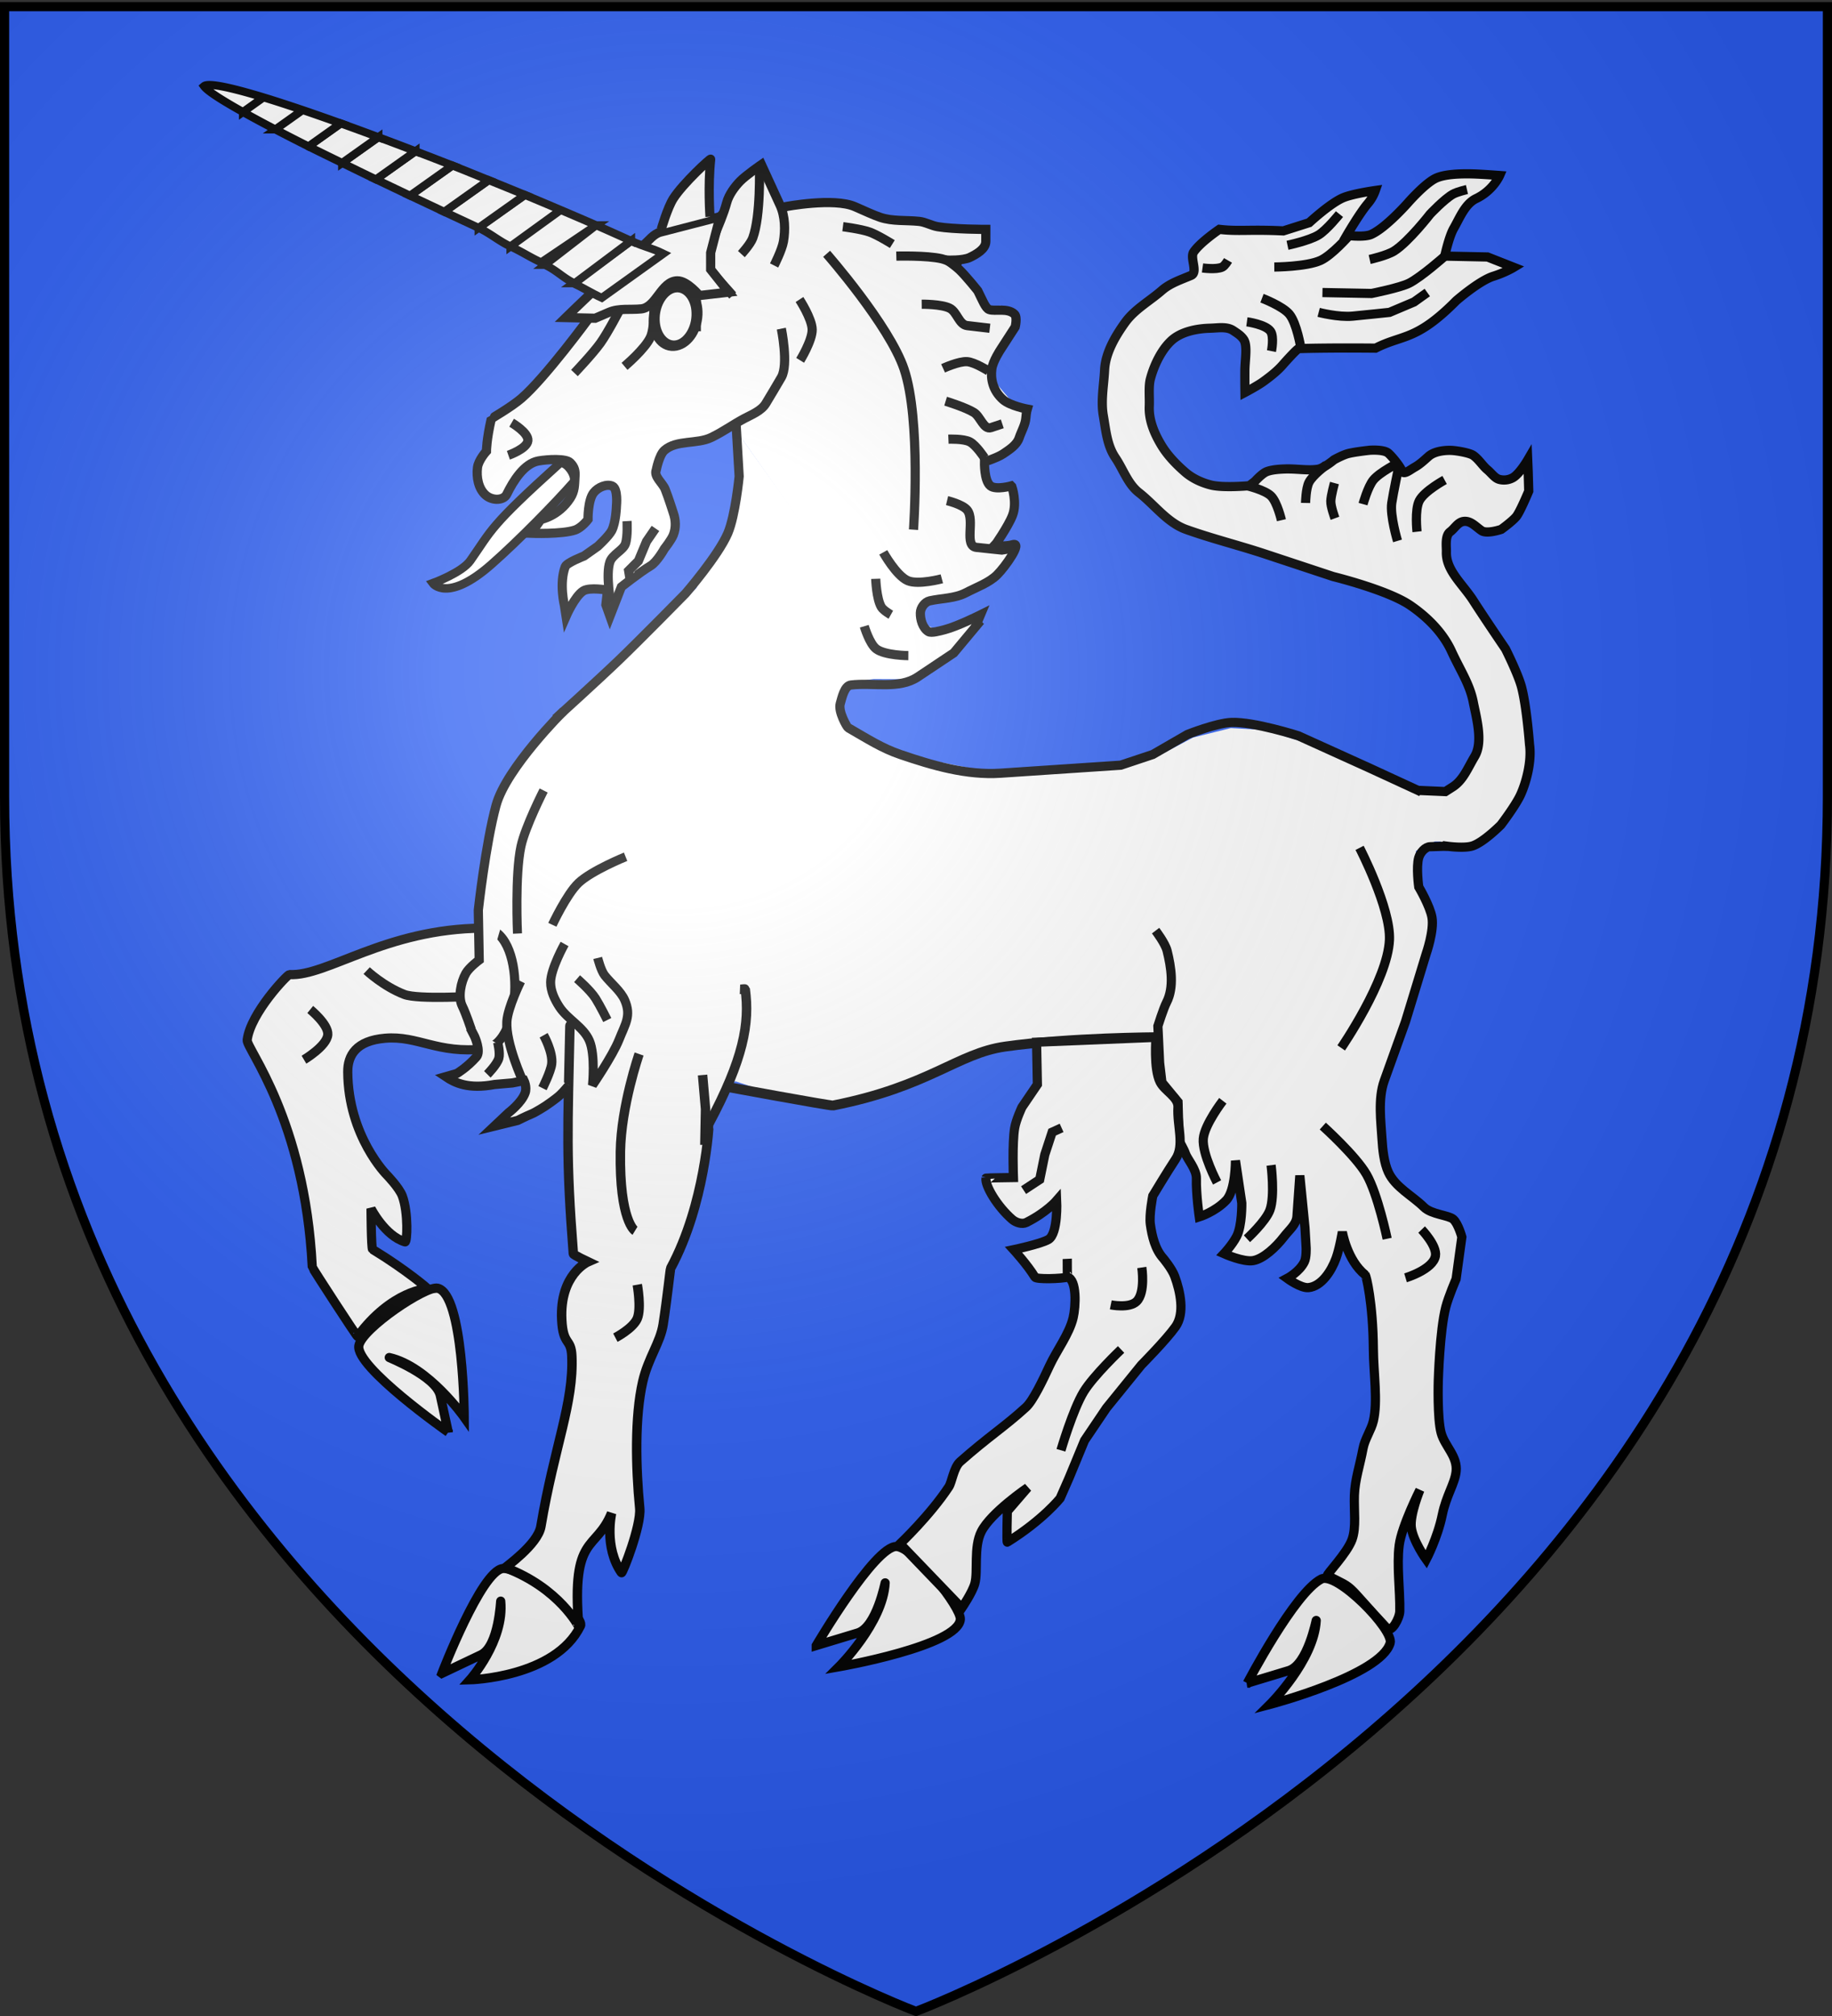 <svg xmlns="http://www.w3.org/2000/svg" xmlns:xlink="http://www.w3.org/1999/xlink" width="600" height="660" version="1.0"><rect width="100%" height="100%" fill="#333333" stroke="none"/><defs><g id="d"><path id="c" d="M0 0v1h.5L0 0z" transform="rotate(18 3.157 -.5)"/><use xlink:href="#c" width="810" height="540" transform="scale(-1 1)"/></g><g id="e"><use xlink:href="#d" width="810" height="540" transform="rotate(72)"/><use xlink:href="#d" width="810" height="540" transform="rotate(144)"/></g><radialGradient xlink:href="#a" id="f" cx="221.445" cy="226.331" r="300" fx="221.445" fy="226.331" gradientTransform="matrix(1.353 0 0 1.349 -77.63 -85.747)" gradientUnits="userSpaceOnUse"/><linearGradient id="a"><stop offset="0" style="stop-color:white;stop-opacity:.314"/><stop offset=".19" style="stop-color:white;stop-opacity:.251"/><stop offset=".6" style="stop-color:#6b6b6b;stop-opacity:.125"/><stop offset="1" style="stop-color:black;stop-opacity:.125"/></linearGradient><path id="b" d="M2.922 27.672c0-5.951 2.317-9.843 5.579-11.012 1.448-.519 3.307-.273 5.018 1.447 2.119 2.129 2.736 7.993-3.483 9.121.658-.956.619-3.081-.714-3.787-.99-.524-2.113-.253-2.676.123-.824.552-1.729 2.106-1.679 4.108H2.922z"/></defs><g style="display:inline"><path d="M300 658.5s298.5-112.32 298.5-397.772V2.176H1.5v258.552C1.5 546.18 300 658.5 300 658.5z" style="fill:#2b5df2;fill-opacity:1;fill-rule:evenodd;stroke:none;stroke-width:1px;stroke-linecap:butt;stroke-linejoin:miter;stroke-opacity:1"/></g><g style="display:inline"><path d="m87.531 78.463 3.124-1.889 2.324-1.67 1.89-3.124-4.505 1.38-1.598-.871v-1.744l.727-.363 4.14-1.38 3.56-2.252 1.452-2.688-1.743.436.436-1.888 1.38-2.906-.508-2.18-1.526.219-1.017-1.38L95.522 55l1.743-.726 1.744-1.816 1.234-2.833-1.307-.8-2.615-3.05-.073-1.308 2.688-4.649-.145-1.598-1.598-.435-1.09.145-2.034-2.325-2.397-2.542 2.034-.436 1.816-1.162.218-1.961-6.465-.509-5.158-.726-3.559-1.38-6.828.145-8.136 1.743-5.811 1.453-1.961 1.889-7.773 6.828 2.542.654-2.832 3.196 18.523 8.353 19.25 27.313z" style="fill:#fff;stroke:none" transform="translate(35.028 -13.74) scale(3.011)"/><path d="m94.432 72.797.581-1.38s-2.506 1.246-3.85 1.598c-.59.155-1.503.415-1.816.218-.624-.393-.888-1.306-.871-2.034.013-.552.478-1.188 1.017-1.308 1.307-.29 2.734-.253 3.922-.871 1.21-.63 2.526-1.083 3.414-1.962.87-.86 2.84-3.628 1.671-3.268-.63.193-1.961.145-1.961.145S98.04 61.8 98.5 60.594c.528-1.385-.073-3.124-.073-3.124l-.072-.073s-1.66.462-2.252 0c-.708-.553-.654-2.615-.654-2.615s1.423-.458 2.034-.871c.68-.461 1.484-.964 1.743-1.744.243-.726.668-1.416.727-2.179.048-.63.145-.944.145-.944s-1.869-.362-2.615-1.017c-1.163-1.02-1.367-2.307-1.235-3.342.108-.846.945-2.106.945-2.106l1.598-2.47s.258-1.06-.073-1.38c-.747-.726-2.116-.283-2.76-.509-.396-.138-.718-.999-1.235-2.034 0 0-1.285-1.617-2.034-2.324-.402-.38-1.308-1.017-1.308-1.017s1.724.07 2.47-.29c.74-.359 1.743-.922 1.743-1.744v-1.307s-3.508-.001-5.23-.291c-.695-.117-1.332-.509-2.034-.581-1.404-.145-2.873.01-4.213-.436-.726-.242-1.762-.726-2.76-1.162-2.308-1.008-7.555 0-7.555 0l-.145.145" style="fill:none;stroke:#000;stroke-width:1px;stroke-linecap:butt;stroke-linejoin:miter;stroke-opacity:1" transform="translate(35.028 -13.74) scale(3.011)"/><path d="m68.212 51.06.41 5.958-.616 4.109-3.903 7.396-8.63 8.424-8.012 7.191-3.288 4.931-2.465 5.136-1.027 8.013-.206 6.986-1.849 2.465.616 3.699 1.233 3.492 4.726 3.493 5.547.617 17.67-.822 4.93 1.643 5.753 1.233 4.726-1.438 6.78-2.26 5.958-2.877 4.315-.616 12.943-.41 26.299-9.863 3.287-3.287-.822-3.287-.205-3.904 2.055-1.027h2.876l-2.055-5.548-2.876.206-4.11-1.85-5.136-2.67-3.287-1.028-3.904-1.232-3.698-.206-4.109 1.027-3.493 1.85-3.287 1.232-14.588.822-8.218-1.644-4.93-1.849-2.877-1.438-.822-3.082.616-1.849 2.877-.41 4.325.024" style="fill:#fff;fill-opacity:1;stroke:none" transform="translate(35.028 -13.74) scale(3.011)"/><path d="M145.25 96.5s2.244.374 3.287.037c1.218-.395 3.088-2.287 3.088-2.287s1.582-2.075 2.125-3.25c.619-1.34 1.244-3.647.985-5.487 0 0-.321-4.277-.89-6.33-.393-1.416-1.72-4.058-1.72-4.058s-2.366-3.478-3.5-5.25c-1.16-1.812-3.009-3.299-2.933-5.323.02-.517-.18-1.731.412-2.17.507-.378.847-1.08 1.521-1.132.74-.057 1.253.574 1.895 1.012.58.396 2.141-.141 2.141-.141s1.166-.837 1.625-1.38c.406-.478 1.364-2.778 1.364-2.778l-.061-2.124-.053-1.262s-.884 1.514-1.613 1.927a1.98 1.98 0 0 1-1.512.173c-.47-.142-.844-.696-1.266-1.044-.506-.42-.914-1.117-1.52-1.549-.362-.257-1.506-.469-2.158-.532-.71-.068-2.015.015-2.71.63-.544.48-.96.876-1.523 1.189-.453.251-1.172.864-1.359.427-.292-.683-1.308-1.839-1.565-2.012-.563-.378-1.964-.266-1.964-.266s-1.426.148-2.27.343c-.634.148-1.604.694-1.604.694s-1.104.93-1.783 1.032c-.916.136-2.005-.017-3.007-.037 0 0-1.753-.045-2.573.311-.514.223-1.234 1.032-1.234 1.032l-.625.48s-2.795.259-4.133-.068c-1.038-.254-2.063-.729-2.867-1.432-1-.875-1.911-1.83-2.564-2.916-.788-1.31-1.372-2.74-1.311-4.209.042-1-.1-2.158.125-3 .404-1.513 1.196-3.134 2.25-4.125 1.085-1.02 2.841-1.342 4.25-1.375.837-.02 1.803-.215 2.5.25.5.333.846.545 1.137.964.452.65.146 2.262.138 3.394-.008 1.13.011 2.375.011 2.375s1.356-.713 2.037-1.21c.681-.497 1.457-1.093 2.052-1.773.583-.667 1.613-1.778 1.75-1.782 3.434-.11 8.366-.052 8.366-.052 2.961-1.514 4.394-.736 8.775-5.158 0 0 2.496-2.176 4.032-2.658 1.297-.406 2.225-.972 2.225-.972l-2.854-1.124-4.653-.097s.45-2.113.984-3.032c.622-1.071 1.213-2.644 2.427-3.222 1.858-.884 2.558-2.508 2.558-2.508s-1.936-.147-2.906-.173c-1.4-.037-3.14.022-4.095.5-1.19.596-2.984 2.653-2.984 2.653s-2.387 2.714-3.988 3.427c-.771.344-2.657.105-2.657.105s1.4-2.415 2.302-3.471a4.474 4.474 0 0 0 .806-1.411s-2.35.33-3.443.766c-1.406.56-3.75 2.734-3.75 2.734l-2.814.894c-3.75-.18-4.831.081-6.956-.169 0 0-2.094 1.414-2.802 2.472-.423.632.506 2.207-.278 2.536-1.182.498-2.283.853-3.182 1.637-1.33 1.16-2.958 2.047-3.988 3.48-1.08 1.502-2.142 3.314-2.234 5.161-.083 1.667-.422 3.32-.141 4.964.292 1.708.422 3.264 1.31 4.58.856 1.265 1.362 2.856 2.565 3.795 1.708 1.333 3.085 3.27 5.125 4 2.792 1 5.745 1.73 8.593 2.673l7.407 2.452s5.912 1.449 8.375 3.125c1.854 1.262 3.563 2.963 4.5 5 .958 2.083 1.98 3.558 2.367 5.524.33 1.68 1.092 4.347.153 5.912-.75 1.25-1.246 2.581-2.395 3.314l-.79.504-2.96-.129" style="fill:#fff;stroke:#000;stroke-width:1px;stroke-linecap:butt;stroke-linejoin:miter;stroke-opacity:1" transform="translate(35.028 -13.74) scale(3.011)"/><path d="M114.063 105.75s1.048 1.372 1.25 2.188c.435 1.76.797 3.958-.063 5.624-.333.646-.938 2.563-.938 2.563l.188 4 .25 2.125 1.75 2.125.125 4.25s.526.889.688 1.375c.186.562 1.21 1.708 1.187 2.688-.042 1.729.313 4.187.313 4.187s1.741-.547 2.937-1.813c1.016-1.075 1-4.312 1-4.312l.688 4.625s.043 2.462-.563 3.625c-.49.94-1.375 1.875-1.375 1.875s2.113.944 3.188.75c1.108-.2 2.46-1.456 3.312-2.563.625-.812 1.375-1.362 1.438-2.25l.312-4.437.563 5.688.125 2.187s.039 1.03-.188 1.5c-.539 1.114-1.875 1.813-1.875 1.813s1.477 1.08 2.313 1c1.432-.138 2.499-1.818 3-3.188.395-1.083.687-2.875.687-2.875s.516 3.103 2.5 4.688c.087.069.833 2.984.875 8.062.022 2.667.499 5.682 0 7.813-.23.98-.932 1.95-1.125 3-.333 1.812-.875 3.347-.938 5.062-.062 1.708.219 3.486-.25 4.813-.528 1.498-2.85 3.855-2.687 3.937 3.218 1.63 1.666.573 6.5 5.75.463.496 1.36-1.1 1.375-1.875.042-2.292-.349-4.987-.063-7.188.27-2.077 2.25-6 2.25-6s-1.101 2.683-.937 4.063c.176 1.48 1.625 3.5 1.625 3.5s1.233-2.347 1.75-4.875c.425-2.08 1.35-3.35 1.5-4.688.185-1.647-1.226-2.744-1.625-4.187-.438-1.583-.313-5.688-.313-5.688s.154-5.433.813-8c.287-1.119 1.125-3.062 1.125-3.062l.625-4.563s-.396-1.466-.938-1.937c-.511-.445-2.368-.507-3.187-1.313-1.292-1.27-3.12-2.165-3.875-3.812-.458-1-.616-2.397-.688-3.625-.104-1.792-.461-4.33.25-6.313l2.313-6.437 2.25-7.375s.874-2.5.625-3.938c-.216-1.25-1.438-3.312-1.438-3.312s-.302-2.169 0-3.188c.164-.548.676-1.168 1.25-1.187l1.875-.063" style="fill:#fff;stroke:#000;stroke-width:1px;stroke-linecap:butt;stroke-linejoin:miter;stroke-opacity:1" transform="translate(35.028 -13.74) scale(3.011)"/><g style="fill:#fff;stroke:#000;stroke-opacity:1"><path d="M77.077 183.325s6.391-10.873 8.747-10.797c1.916.063 7.053 6.635 6.97 7.927-.19 2.913-13.257 5.193-13.257 5.193s4.835-4.797 5.057-9.156c.007-.147-.92 4.834-3.007 5.466l-4.51 1.367zM124.09 187.424s5.14-9.838 8.062-11.342c1.69-.871 7.936 5.512 7.517 6.97-1.01 3.51-13.12 6.696-13.12 6.696s4.835-4.797 5.057-9.157c.008-.146-.92 4.835-3.007 5.467l-4.51 1.366zM36.25 186.36s4.291-11.156 6.632-11.43c1.904-.224 9.05 5.09 8.482 6.253-2.76 5.642-12.062 5.879-12.062 5.879s3.794-4.233 3.364-8.577c-.014-.147-.19 4.917-2.16 5.853l-4.255 2.023zM36.945 160.07s-10.216-7.15-9.746-9.46c.383-1.879 7.331-6.54 8.59-6.242 2.84.675 2.901 14.076 2.901 14.076s-3.92-5.57-8.18-6.518c-.144-.033 5.107 2.022 5.569 4.152l.866 3.992z" style="fill:#fff;fill-opacity:1;stroke:#000;stroke-width:1px;stroke-linecap:butt;stroke-linejoin:miter;stroke-opacity:1" transform="matrix(3.003 0 0 3.003 35.864 -11.806)"/></g><path d="M49.176 55.008c-7.586 6.841-7.256 7.09-9.654 10.516-.91 1.3-4.08 2.455-4.08 2.455s1.577 2.165 6.359-2.034c2.974-2.612 6.924-6.66 8.901-8.902.56-.636-.896-2.602-1.526-2.035z" style="fill:#fff;stroke:#000;stroke-width:.931px;stroke-linecap:butt;stroke-linejoin:miter;stroke-opacity:1" transform="translate(35.028 -13.74) scale(3.011)"/><g style="fill:#fff;stroke:#000;stroke-opacity:1"><path d="M43.452 174.819c-.067-.026 3.425-2.431 3.75-4.365 1.434-8.508 3.487-13.02 3.274-18.008-.083-1.967-.926-1.06-1.067-3.84-.246-4.824 2.772-6.141 2.772-6.141s-1.535-.726-1.544-.846c-.802-10.24-.59-13.123-.364-24.117.022-1.037 18.52-4.112 18.55-3.887.492 3.629-.165 7.37-3.822 14.214-.004.007-.385 8.5-4.065 15.317-.058.108-.358 3.106-.796 5.929-.301 1.941-1.578 3.54-2.16 6.052-.86 3.725-.739 9.106-.32 13.394.182 1.853-1.839 6.958-1.932 6.823-1.878-2.701-1.045-6.3-1.045-6.3-1.657 4.09-4.263 2.144-3.478 11.983 0 .052-1.997-4.018-7.753-6.208z" style="fill:#fff;stroke:#000;stroke-width:1px;stroke-linecap:butt;stroke-linejoin:miter;stroke-opacity:1" transform="matrix(3.095 0 0 3.095 31.06 -27.84)"/><path d="M55.082 150.49s1.875-.971 2.319-2.029c.451-1.076 0-3.575 0-3.575M57.594 120.485s-1.909 5.51-1.98 10.34c-.11 7.35 1.545 8.36 1.545 8.36M64.31 122.708l.314 3.6-.072 3.792" style="fill:#fff;stroke:#000;stroke-width:1px;stroke-linecap:butt;stroke-linejoin:miter;stroke-opacity:1" transform="matrix(3.095 0 0 3.095 31.06 -27.84)"/></g><g style="fill:#fff;stroke:#000;stroke-opacity:1"><path d="M27.154 149.91c-.05.069-4.923-7.428-4.928-7.537-.818-16.165-7.206-23.813-7.093-24.738.356-2.929 4.395-7.14 4.604-7.128 4.084.228 10.44-4.995 21.1-5.058 4.702-.028 4.493 12.666.136 13.152-5.11.57-7.208-1.469-10.823-1.16-3.13.268-4.072 1.848-4.059 3.672.051 7.017 4.252 11.21 4.252 11.21s1.363 1.404 1.693 2.296c.676 1.825.535 5.073.297 5.001-2.195-.655-3.706-3.625-3.706-3.625s.02 4.354.17 4.445c3.722 2.267 5.991 4.252 5.991 4.252s-3.906.187-7.634 5.219z" style="fill:#fff;stroke:#000;stroke-width:1px;stroke-linecap:butt;stroke-linejoin:miter;stroke-opacity:1" transform="matrix(3.006 0 0 3.006 35.463 -13.126)"/><path d="M21.32 119.777s2.502-1.48 2.596-2.733c.083-1.11-1.913-2.734-1.913-2.734M28.152 110.074s1.825 1.72 4.1 2.596c1.52.586 7.957.177 7.957.177" style="fill:#fff;stroke:#000;stroke-width:1px;stroke-linecap:butt;stroke-linejoin:miter;stroke-opacity:1" transform="matrix(3.006 0 0 3.006 35.463 -13.126)"/></g><path d="m39.515 116.329.478.936s.723 1.611.196 2.209c-1.017 1.152-2.123 1.805-2.123 1.805l-1.218.35c.988.666 2.463 1.39 5.308.848l1.945-.168 1.265-.249s.338.702.119 1.33c-.377 1.08-1.803 2.157-1.803 2.157l-1.55 1.461 2.544-.624s.991-.494 1.474-.688c.483-.193 1.516-.858 1.516-.858s1.096-.73 1.618-1.212c.351-.325.966-1.063.966-1.063" style="fill:#fff;stroke:#000;stroke-width:1px;stroke-linecap:butt;stroke-linejoin:miter;stroke-opacity:1" transform="translate(35.028 -13.74) scale(3.011)"/><path d="M49.67 81.88s-6.237 6.19-7.344 10.243c-1.14 4.177-1.933 11.403-1.933 11.403l.097 5.411s-1.089.81-1.45 1.45c-.541.96-.88 2.59-.386 3.575.386.774.966 2.513.966 2.513" style="fill:#fff;stroke:#000;stroke-width:1px;stroke-linecap:butt;stroke-linejoin:miter;stroke-opacity:1" transform="translate(35.028 -13.74) scale(3.011)"/><path d="m55.154 111.338 1.768 4.596 11.844-1.591.177-4.42-13.789 1.415z" style="fill:#fff;stroke:none" transform="translate(35.028 -13.74) scale(3.011)"/><g style="fill:#fff;stroke:#000;stroke-opacity:1"><path d="M44.645 106.232s-.295-6.513.387-9.664c.47-2.175 2.512-6.184 2.512-6.184M48.51 105.265s1.578-3.382 2.9-4.638c1.442-1.37 5.218-2.9 5.218-2.9M49.863 107.391s-1.541 2.744-1.546 4.252c-.002.958.444 1.904.967 2.706.92 1.412 2.664 2.203 3.33 3.752.687 1.598.342 4.945.342 4.945s2.247-3.286 2.944-5.048c.693-1.754 1.382-2.643.636-4.375-.438-1.018-1.543-1.881-2.227-2.753-.429-.546-.773-1.933-.773-1.933" style="fill:#fff;stroke:#000;stroke-width:1px;stroke-linecap:butt;stroke-linejoin:miter;stroke-opacity:1" transform="matrix(2.955 0 0 2.955 37.556 -8.296)"/><path d="M51.248 111.235s1.462 1.258 2.05 2.187c.496.784 1.298 2.392 1.298 2.392" style="fill:#fff;stroke:#000;stroke-width:1px;stroke-linecap:butt;stroke-linejoin:miter;stroke-opacity:1" transform="matrix(2.955 0 0 2.955 37.556 -8.296)"/></g><path d="M47.5 117.125s1.037 1.843.875 3.125c-.109.86-1 2.625-1 2.625M45.25 122.125s-1.904-4.133-1.75-6.5c.099-1.525 1.5-4.375 1.5-4.375M41.375 121.375s1.056-1.06 1.25-1.75c.159-.563-.125-1.75-.125-1.75" style="fill:#fff;stroke:#000;stroke-width:1px;stroke-linecap:butt;stroke-linejoin:miter;stroke-opacity:1" transform="translate(35.028 -13.74) scale(3.011)"/><path d="M67.21 122.694s11.48 2.125 11.777 2.067c10.444-2.064 13.526-5.672 18.706-6.405 6.975-.988 16.65-1.02 16.65-1.02" style="fill:none;stroke:#000;stroke-width:1.076px;stroke-linecap:butt;stroke-linejoin:miter;stroke-opacity:1" transform="translate(35.028 -13.74) scale(3.011)"/><path d="M52.434 39.152s-4.772 6.503-7.356 8.723c-1.104.948-3.267 2.197-3.27 2.21-.53 2.298-.53 3.535-.53 3.535s-.868.956-.973 1.768c-.135 1.047.09 2.306.884 3.005.737.648 1.96.6 2.298-.088.707-1.444 1.886-3.349 3.447-3.624 1.002-.177 2.97-.287 3.447.177.522.507.564.972.53 1.502-.058.943-.014 1.595-.53 2.387-1.267 1.944-3.182 2.298-3.182 2.298l-1.06 1.502s3.349.127 4.773-.353c.737-.249 1.414-1.15 1.414-1.15s-.033-2.098.619-2.916c.477-.6 1.418-.983 2.033-.707.629.283.441 2.121.441 2.121s-.045 1.84-.53 2.74c-.316.587-1.502 1.68-1.502 1.68l-1.503 1.06s-1.87.72-2.033 1.15c-.688 1.81-.088 4.242-.088 4.242l.176 1.149s.931-2.14 1.857-2.74c.702-.456 2.651-.088 2.651-.088l-.177 1.59.442 1.238 1.238-3.182s2.057-1.63 3.182-2.298c.702-.418 1.502-1.856 1.502-1.856s.754-.948.973-1.503c.307-.78.259-1.634 0-2.386 0 0-.548-1.725-.884-2.564-.29-.722-1.272-1.403-.972-2.12 0 0 .309-1.616.883-2.122 1.33-1.173 3.534-.636 5.127-1.414 1.326-.649 2.337-1.391 3.535-2.033.825-.442 1.89-.843 2.387-1.68.56-.943 1.156-1.911 1.68-2.828.79-1.386-.01-5.282-.01-5.282" style="fill:#fff;stroke:#000;stroke-width:1px;stroke-linecap:butt;stroke-linejoin:miter;stroke-opacity:1" transform="translate(35.028 -13.74) scale(3.011)"/><path d="M54.8 70.149s-.574-3.14-.088-4.508c.28-.785 1.442-1.267 1.68-1.945.274-.78.177-2.474.177-2.474M57.276 67.586l-.177-.62M56.922 67.674l-.177-1.06 1.061-1.061.884-2.122.972-1.414M43.664 54.062s2.038-.71 2.121-1.59c.083-.873-1.768-1.945-1.768-1.945" style="fill:#fff;stroke:#000;stroke-width:1px;stroke-linecap:butt;stroke-linejoin:miter;stroke-opacity:1" transform="translate(35.028 -13.74) scale(3.011)"/><path d="M48.79 82.7s4.64-4.197 6.895-6.364c2.463-2.367 7.248-7.248 7.248-7.248s3.546-4.091 4.596-6.54c.828-1.934 1.237-6.188 1.237-6.188l-.353-6.01" style="fill:none;stroke:#000;stroke-width:1px;stroke-linecap:butt;stroke-linejoin:miter;stroke-opacity:1" transform="translate(35.028 -13.74) scale(3.011)"/><path d="M86.267 172.414s3.245-3.067 5.303-6.187c.343-.519.525-2.11 1.238-2.74 3.064-2.71 4.875-3.825 7.16-5.922.767-.704 1.835-2.94 2.562-4.508.767-1.65 2.142-3.445 2.564-5.215.294-1.237.42-4.154-.619-4.42-.02-.004-.022-1.966-.022-1.966s.184 1.943.177 1.945c-.846.218-3.535.277-3.69.022-.814-1.34-2.32-2.983-2.32-2.983s2.901-.608 3.778-1.105c1.08-.613.906-4.243.906-4.243s-1.109 1.292-3.293 2.387c-.471.236-1.147.013-1.546-.332-1.62-1.4-2.983-3.682-2.85-4.486.003-.025 2.982-.066 2.982-.066s-.141-3.727.133-5.37c.153-.918.795-2.275.795-2.275l1.68-2.475-.089-4.596 12.993-.53s-.29 3.407.442 4.86c.498.988 2.01 1.637 1.945 2.74-.118 2.004.748 4.137-.265 5.657-.825 1.238-2.475 3.978-2.475 3.978s-.409 2.069-.265 3.094c.183 1.31.523 2.732 1.414 3.712 0 0 .935 1.122 1.237 1.944.61 1.66 1.113 4.035.089 5.48-1.002 1.415-3.713 4.155-3.713 4.155l-3.8 4.684-2.387 3.536-1.68 4.066-.971 2.21s-1.852 2.35-5.746 4.772c-.083.052 0-3.358 0-3.358l2.21-2.564s-3.994 2.71-5.038 4.773c-.858 1.696-.343 4.334-.707 5.657-.266.966-1.414 2.652-1.414 2.652l-6.718-6.983z" style="fill:#fff;stroke:#000;stroke-width:1px;stroke-linecap:butt;stroke-linejoin:miter;stroke-opacity:1" transform="translate(35.028 -13.74) scale(3.011)"/><path d="M103.768 162.25s1.29-4.421 2.475-6.364c1.065-1.747 4.066-4.597 4.066-4.597M99.702 133.965l1.757-1.153.552-2.706.8-2.442 1.028-.468M109.188 146.438s2.009.413 2.812-.375c.981-.964.563-3.688.563-3.688M132.25 127s3.57 3.206 4.75 5.25c1.225 2.123 2.25 7 2.25 7M134.25 118.5s5.063-7.354 5.25-11.75c.147-3.45-3.25-10-3.25-10M141.25 143.5s2.985-.896 3.25-2.375c.2-1.116-1.5-2.875-1.5-2.875M120.75 133.125s-1.64-3.096-1.5-4.75c.131-1.541 2.125-4.125 2.125-4.125M124 139.25s2.042-1.872 2.5-3.125c.558-1.527.125-4.875.125-4.875M142.5 62.375s-.27-2.374.25-3.375c.546-1.05 2.75-2.25 2.75-2.25M136.625 59.375s.52-1.89 1.125-2.625c.705-.857 2.75-1.875 2.75-1.875M124 57.375s1.952.452 2.625 1.125 1.125 2.625 1.125 2.625M130.375 59.25s.027-1.574.375-2.25c.404-.786 1.875-1.875 1.875-1.875M133.516 57.084s-.376 1.353-.395 1.968c-.019.597.452 1.864.452 1.864M140.375 63.375s-.83-2.75-.625-4.125c.171-1.143.75-3.875.75-3.875M123.994 39.554s2.033.276 2.568 1.027c.417.586.103 2.157.103 2.157M125.637 36.986s2.25.855 2.98 1.746c.801.98 1.232 3.595 1.232 3.595M119.165 33.698s1.51.214 2.158-.102c.283-.14.616-.72.616-.72M128.41 31.233s2.378-.504 3.391-1.13c.906-.56 2.26-2.26 2.26-2.26M126.973 33.596s3.491-.016 5.033-.72c1.237-.564 3.082-2.67 3.082-2.67M137.348 32.774s1.876-.42 2.671-.925c1.574-1 3.904-4.006 3.904-4.006s1.518-1.615 2.465-2.158c.47-.269 1.541-.513 1.541-.513M132.212 36.37l5.342.102s3.126-.621 4.109-1.13c1.34-.695 3.8-2.877 3.8-2.877M131.8 38.526s2.128.56 3.7.411c1.09-.102 4.006-.41 4.006-.41l2.67-1.13 1.439-1.028M142.956 90.667l-5.666-2.615-7.7-3.487s-4.796-1.538-7.264-1.453c-1.655.057-4.794 1.308-4.794 1.308l-3.777 2.179-3.487 1.162-13.075.872c-3.687.245-7.4-.84-10.896-2.034-2.009-.686-3.506-1.664-5.666-2.906-.152-.087-1.113-1.772-.872-2.615.194-.678.462-1.95 1.162-2.034 2.421-.29 5.235.481 7.264-.872l3.923-2.615 2.905-3.486M78.28 32.157s6.815 7.764 8.423 12.533c1.864 5.526 1.027 17.464 1.027 17.464M83.621 67.496s.072 2.187.617 3.082c.228.374 1.027.822 1.027.822M84.443 64.62s1.42 2.551 2.671 3.081c1.137.482 3.698-.205 3.698-.205M91.223 48.183s2.14.651 3.082 1.233c.701.433 1.067 1.904 1.85 1.643l1.232-.41M91.381 58.995s1.67.399 2.18 1.017c.889 1.079-.373 3.922 1.017 4.068l2.76.29.872-.144M88.621 37.64s2.132-.024 3.05.435c.797.398 1.005 1.785 1.89 1.889l2.47.29M85.86 32.41s3.335-.09 4.94.29c.718.17 2.034.871 2.034.871M80.05 29.213s1.975.25 2.905.581c.878.313 2.47 1.308 2.47 1.308M82.374 72.652s.563 1.91 1.307 2.47c.95.713 3.487.726 3.487.726M91.527 52.313s1.63-.068 2.324.29c.7.362 1.598 1.743 1.598 1.743M90.946 44.613s1.712-.79 2.615-.727c.843.06 2.324 1.017 2.324 1.017M75.4 43.741s1.324-2.146 1.308-3.341c-.016-1.183-1.38-3.27-1.38-3.27" style="fill:none;stroke:#000;stroke-width:1px;stroke-linecap:butt;stroke-linejoin:miter;stroke-opacity:1" transform="translate(35.028 -13.74) scale(3.011)"/><path d="M72.568 33.426s.862-1.693 1.017-2.615c.208-1.243.184-2.73-.364-3.923l-2.034-4.43s-1.697 1.168-2.324 1.815c-.558.576-1.215 1.443-1.453 2.325-.339 1.259-.896 2.494-1.38 3.705-.29.726-.367 1.495-.509 2.251-.072.388-.178 1.09.146 1.453l2.397 2.688" style="fill:#fff;stroke:#000;stroke-width:1px;stroke-linecap:butt;stroke-linejoin:miter;stroke-opacity:1" transform="translate(35.028 -13.74) scale(3.011)"/><path d="M69.008 32.191s.988-1.075 1.235-1.743c.904-2.44.726-7.773.726-7.773" style="fill:none;stroke:#000;stroke-width:1px;stroke-linecap:butt;stroke-linejoin:miter;stroke-opacity:1" transform="translate(35.028 -13.74) scale(3.011)"/><path d="m66.684 28.123-6.465 1.671c-.77.199-1.283.94-1.889 1.453-2.928 2.48-8.426 7.845-8.426 7.845l3.196.073 1.525-.654c1.074-.46 2.325-.242 3.487-.363 1.648-.172 2.175-3.016 3.923-3.051 1.082-.022 2.397 1.598 2.397 1.598l3.196-.363-1.961-2.47v-1.816l1.017-3.923z" style="fill:#fff;stroke:#000;stroke-width:1px;stroke-linecap:butt;stroke-linejoin:miter;stroke-opacity:1" transform="translate(35.028 -13.74) scale(3.011)"/><g style="fill:#fff;fill-opacity:1;stroke:#000;stroke-width:2.501;stroke-miterlimit:4;stroke-opacity:1;stroke-dasharray:none;display:inline"><path d="M132.294 38.804c2.527 2.704 4.144 5.1 6.472 7.584l22.991-5.4c-2.78-3.128-4.393-3.894-7.78-7.513l-21.683 5.329z" style="fill:#fff;fill-opacity:1;fill-rule:nonzero;stroke:#000;stroke-width:2.501;stroke-linecap:butt;stroke-linejoin:miter;stroke-miterlimit:4;stroke-opacity:1;stroke-dasharray:none;stroke-dashoffset:0;marker:none;visibility:visible;display:inline;overflow:visible" transform="matrix(.972 -.401 .401 .972 43.604 108.072)"/><path d="M126.313 30.148c2.824 3.036 3.682 5.956 6.344 8.805l21.32-5.478a838.584 838.584 0 0 0-8.197-8.654l-19.467 5.327zM118.572 20.733c2.712 2.93 4.331 5.423 6.953 8.242l20.255-4.154a1108.307 1108.307 0 0 0-8.405-8.607l-18.803 4.52zM111.609 11.605c2.716 2.951 4.288 6.238 6.963 9.128l18.803-4.519c-2.785-2.83-5.604-5.685-8.509-8.582l-17.257 3.973z" style="fill:#fff;fill-opacity:1;fill-rule:nonzero;stroke:#000;stroke-width:2.501;stroke-linecap:butt;stroke-linejoin:miter;stroke-miterlimit:4;stroke-opacity:1;stroke-dasharray:none;stroke-dashoffset:0;marker:none;visibility:visible;display:inline;overflow:visible" transform="matrix(.972 -.401 .401 .972 43.604 108.072)"/><path d="M103.62 2.903c2.66 2.909 5.325 5.808 7.989 8.702l17.257-3.973a1426.373 1426.373 0 0 0-8.665-8.546l-16.58 3.817z" style="fill:#fff;fill-opacity:1;fill-rule:nonzero;stroke:#000;stroke-width:2.501;stroke-linecap:butt;stroke-linejoin:miter;stroke-miterlimit:4;stroke-opacity:1;stroke-dasharray:none;stroke-dashoffset:0;marker:none;visibility:visible;display:inline;overflow:visible" transform="matrix(.972 -.401 .401 .972 43.604 108.072)"/><path d="M95.685-5.812c2.64 2.911 5.248 5.774 7.936 8.715L120.2-.914c-2.908-2.851-5.794-5.716-8.718-8.535L95.685-5.812z" style="fill:#fff;fill-opacity:1;fill-rule:nonzero;stroke:#000;stroke-width:2.501;stroke-linecap:butt;stroke-linejoin:miter;stroke-miterlimit:4;stroke-opacity:1;stroke-dasharray:none;stroke-dashoffset:0;marker:none;visibility:visible;display:inline;overflow:visible" transform="matrix(.972 -.401 .401 .972 43.604 108.072)"/><path d="M87.802-14.538c2.58 2.875 5.207 5.774 7.883 8.726l15.798-3.637c-2.983-2.876-5.977-5.693-8.926-8.486l-14.755 3.397z" style="fill:#fff;fill-opacity:1;fill-rule:nonzero;stroke:#000;stroke-width:2.501;stroke-linecap:butt;stroke-linejoin:miter;stroke-miterlimit:4;stroke-opacity:1;stroke-dasharray:none;stroke-dashoffset:0;marker:none;visibility:visible;display:inline;overflow:visible" transform="matrix(.972 -.401 .401 .972 43.604 108.072)"/><path d="M80.023-23.288c2.546 2.877 5.074 5.735 7.78 8.75l14.754-3.397a1225.012 1225.012 0 0 0-9.03-8.462l-13.504 3.109z" style="fill:#fff;fill-opacity:1;fill-rule:nonzero;stroke:#000;stroke-width:2.501;stroke-linecap:butt;stroke-linejoin:miter;stroke-miterlimit:4;stroke-opacity:1;stroke-dasharray:none;stroke-dashoffset:0;marker:none;visibility:visible;display:inline;overflow:visible" transform="matrix(.972 -.401 .401 .972 43.604 108.072)"/><path d="M72.296-32.05c2.411 2.777 5.085 5.777 7.727 8.762l13.504-3.109a989.574 989.574 0 0 0-9.187-8.426l-12.044 2.772z" style="fill:#fff;fill-opacity:1;fill-rule:nonzero;stroke:#000;stroke-width:2.501;stroke-linecap:butt;stroke-linejoin:miter;stroke-miterlimit:4;stroke-opacity:1;stroke-dasharray:none;stroke-dashoffset:0;marker:none;visibility:visible;display:inline;overflow:visible" transform="matrix(.972 -.401 .401 .972 43.604 108.072)"/><path d="M64.778-40.86a769.143 769.143 0 0 0 7.518 8.81l12.044-2.773a714.488 714.488 0 0 0-9.395-8.378l-10.167 2.34zM57.52-49.731a378.991 378.991 0 0 0 7.258 8.87l10.167-2.34c-3.51-3.064-6.806-5.874-9.76-8.295L57.52-49.73zM49.362-61.798c.447 1.851 3.5 6.185 8.158 12.067l7.664-1.765c-8.34-6.831-14.204-10.85-15.822-10.302z" style="fill:#fff;fill-opacity:1;fill-rule:nonzero;stroke:#000;stroke-width:2.501;stroke-linecap:butt;stroke-linejoin:miter;stroke-miterlimit:4;stroke-opacity:1;stroke-dasharray:none;stroke-dashoffset:0;marker:none;visibility:visible;display:inline;overflow:visible" transform="matrix(.972 -.401 .401 .972 43.604 108.072)"/></g><path d="M60.291 29.504s.666-2.332 1.308-3.342c1.056-1.662 4.084-4.44 4.068-4.286-.308 2.932-.073 6.247-.073 6.247" style="fill:#fff;stroke:#000;stroke-width:1px;stroke-linecap:butt;stroke-linejoin:miter;stroke-opacity:1" transform="translate(35.028 -13.74) scale(3.011)"/><path d="M50.848 45.121s1.996-2.095 2.833-3.269c.813-1.139 2.107-3.632 2.107-3.632M56.296 44.395s2.258-1.894 2.833-3.196c.462-1.047.363-3.414.363-3.414" style="fill:none;stroke:#000;stroke-width:1px;stroke-linecap:butt;stroke-linejoin:miter;stroke-opacity:1" transform="translate(35.028 -13.74) scale(3.011)"/><path d="M63.923 40.509c0 1.55-.878 2.807-1.96 2.807-1.084 0-1.962-1.257-1.962-2.807 0-1.551.878-2.808 1.961-2.808 1.083 0 1.961 1.257 1.961 2.808z" style="fill:#fff;fill-opacity:1;fill-rule:nonzero;stroke:#000;stroke-width:1;stroke-linecap:round;stroke-linejoin:round;stroke-miterlimit:4;stroke-opacity:1;stroke-dasharray:none;stroke-dashoffset:0" transform="matrix(3.572 -.202 -.154 3.414 6.186 -22.186)"/><path d="M64.103 40.581v-3.904" style="fill:none;stroke:#000;stroke-width:1px;stroke-linecap:butt;stroke-linejoin:miter;stroke-opacity:1" transform="translate(35.028 -13.74) scale(3.011)"/></g><path d="M300 658.5s298.5-112.32 298.5-397.772V2.176H1.5v258.552C1.5 546.18 300 658.5 300 658.5z" style="opacity:1;fill:url(#f);fill-opacity:1;fill-rule:evenodd;stroke:none;stroke-width:1px;stroke-linecap:butt;stroke-linejoin:miter;stroke-opacity:1"/><path d="M300 658.5S1.5 546.18 1.5 260.728V2.176h597v258.552C598.5 546.18 300 658.5 300 658.5z" style="opacity:1;fill:none;fill-opacity:1;fill-rule:evenodd;stroke:#000;stroke-width:3;stroke-linecap:butt;stroke-linejoin:miter;stroke-miterlimit:4;stroke-dasharray:none;stroke-opacity:1"/></svg>